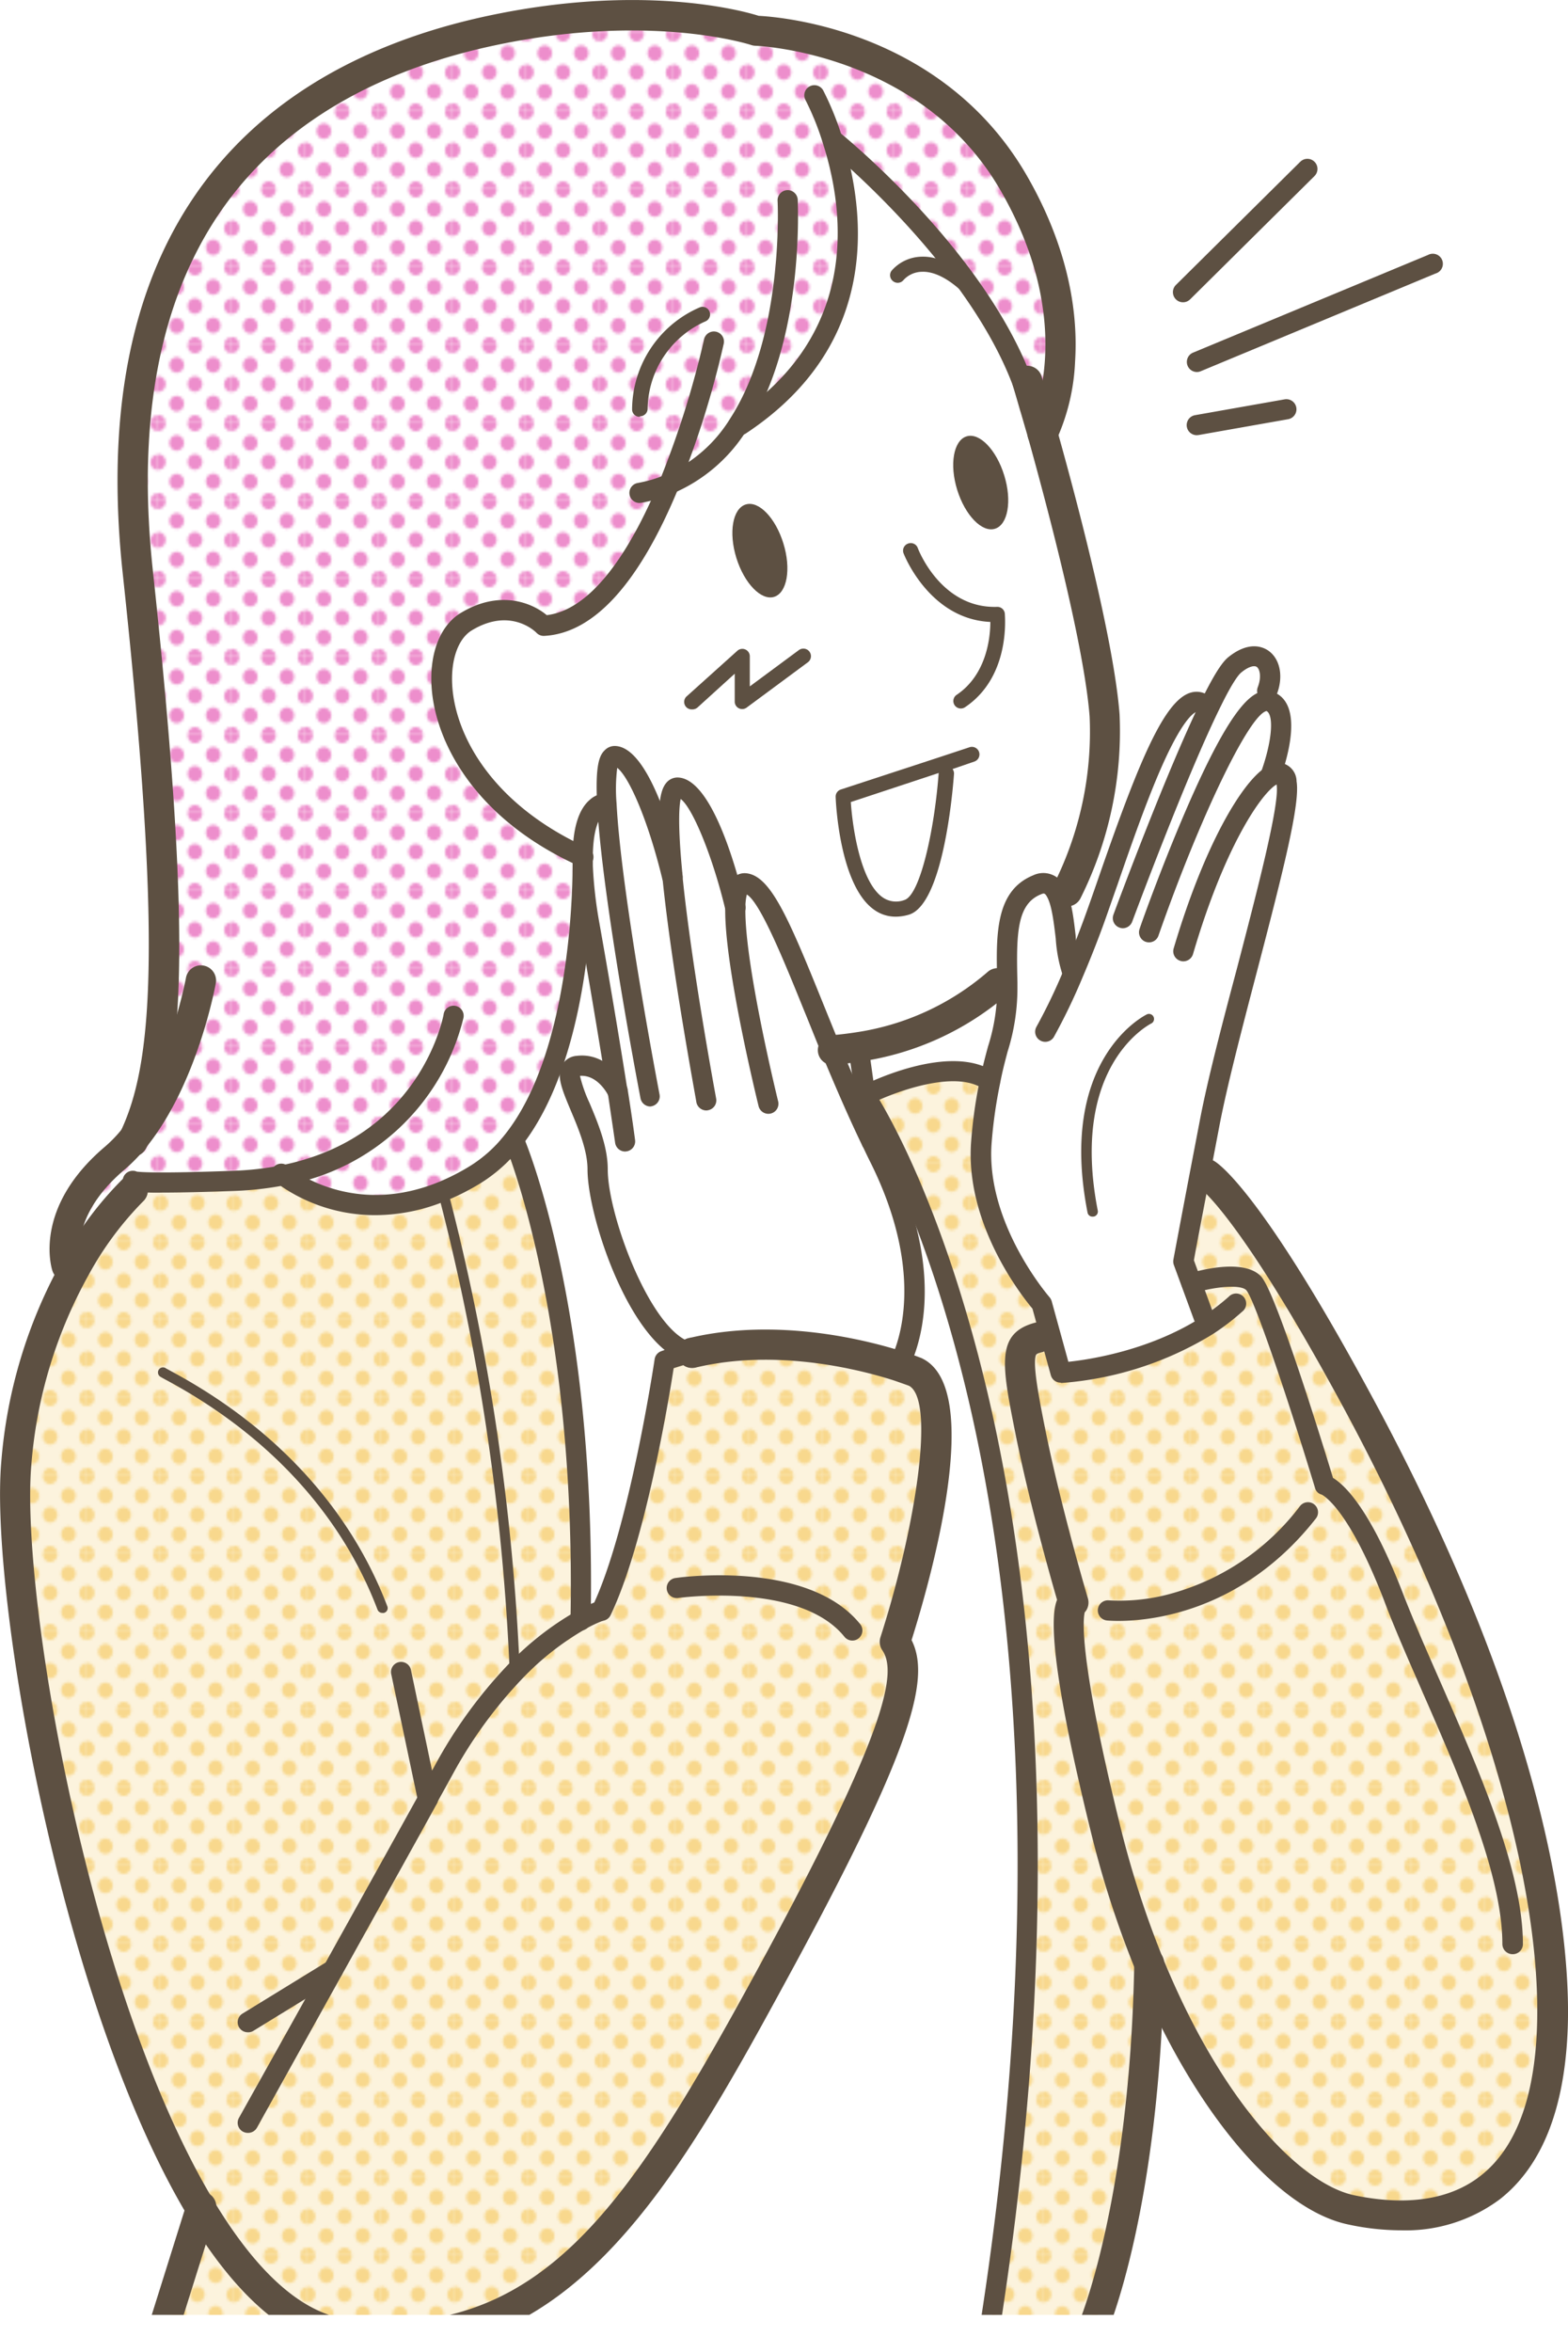 <svg xmlns="http://www.w3.org/2000/svg" xmlns:xlink="http://www.w3.org/1999/xlink" viewBox="0 0 210.04 314.99"><defs><style>.cls-1{fill:none;}.cls-2{fill:#f8d88d;}.cls-3{fill:#ed8ecc;}.cls-4{clip-path:url(#clip-path);}.cls-5{fill:#fff;}.cls-6{fill:url(#新規パターンスウォッチ_4);}.cls-7{fill:#fbe8bc;opacity:0.5;}.cls-8{fill:url(#新規パターンスウォッチ_13);}.cls-9{fill:#5d5042;}</style><clipPath id="clip-path" transform="translate(-21.58 -39)"><rect class="cls-1" width="255.2" height="349"/></clipPath><pattern id="新規パターンスウォッチ_4" data-name="新規パターンスウォッチ 4" width="28.8" height="28.8" patternTransform="translate(13.22 1.72) scale(0.34 0.36)" patternUnits="userSpaceOnUse" viewBox="0 0 28.8 28.8"><rect class="cls-1" width="28.8" height="28.8"/><path class="cls-3" d="M28.8,31.79a2.88,2.88,0,1,0-2.88-2.88A2.88,2.88,0,0,0,28.8,31.79Z"/><path class="cls-3" d="M14.4,31.79a2.88,2.88,0,1,0-2.88-2.88A2.88,2.88,0,0,0,14.4,31.79Z"/><path class="cls-3" d="M28.8,17.39a2.88,2.88,0,1,0-2.88-2.88A2.88,2.88,0,0,0,28.8,17.39Z"/><path class="cls-3" d="M14.4,17.28a2.88,2.88,0,1,0-2.88-2.88A2.88,2.88,0,0,0,14.4,17.28Z"/><path class="cls-3" d="M7.2,24.59a2.88,2.88,0,1,0-2.88-2.88A2.88,2.88,0,0,0,7.2,24.59Z"/><path class="cls-3" d="M21.6,24.48a2.88,2.88,0,1,0-2.88-2.88A2.88,2.88,0,0,0,21.6,24.48Z"/><path class="cls-3" d="M7.2,10.19A2.88,2.88,0,1,0,4.32,7.31,2.88,2.88,0,0,0,7.2,10.19Z"/><path class="cls-3" d="M21.6,10.19a2.88,2.88,0,1,0-2.88-2.88A2.88,2.88,0,0,0,21.6,10.19Z"/><path class="cls-3" d="M0,31.68a2.79,2.79,0,0,0,2.88-2.77,3,3,0,0,0-2.88-3,2.88,2.88,0,0,0,0,5.76Z"/><path class="cls-3" d="M0,17.28A2.88,2.88,0,0,0,2.88,14.4,2.88,2.88,0,0,0,0,11.52,3.09,3.09,0,0,0-2.88,14.4,2.88,2.88,0,0,0,0,17.28Z"/><path class="cls-3" d="M28.8,3A2.88,2.88,0,0,0,31.68.11a2.88,2.88,0,0,0-5.76,0A2.88,2.88,0,0,0,28.8,3Z"/><path class="cls-3" d="M14.4,3A2.88,2.88,0,0,0,17.28.11a2.88,2.88,0,0,0-5.76,0A2.88,2.88,0,0,0,14.4,3Z"/><path class="cls-3" d="M0,2.88A2.88,2.88,0,0,0,2.88,0,3.09,3.09,0,0,0,0-2.88,2.88,2.88,0,0,0-2.88,0,2.88,2.88,0,0,0,0,2.88Z"/></pattern><pattern id="新規パターンスウォッチ_13" data-name="新規パターンスウォッチ 13" width="28.8" height="28.8" patternTransform="translate(3.68 6.99) scale(0.34 0.36)" patternUnits="userSpaceOnUse" viewBox="0 0 28.8 28.8"><rect class="cls-1" width="28.8" height="28.8"/><path class="cls-2" d="M28.8,31.79a2.88,2.88,0,1,0-2.88-2.88A2.88,2.88,0,0,0,28.8,31.79Z"/><path class="cls-2" d="M14.4,31.79a2.88,2.88,0,1,0-2.88-2.88A2.88,2.88,0,0,0,14.4,31.79Z"/><path class="cls-2" d="M28.8,17.39a2.88,2.88,0,1,0-2.88-2.88A2.88,2.88,0,0,0,28.8,17.39Z"/><path class="cls-2" d="M14.4,17.28a2.88,2.88,0,1,0-2.88-2.88A2.88,2.88,0,0,0,14.4,17.28Z"/><path class="cls-2" d="M7.2,24.59a2.88,2.88,0,1,0-2.88-2.88A2.88,2.88,0,0,0,7.2,24.59Z"/><path class="cls-2" d="M21.6,24.48a2.88,2.88,0,1,0-2.88-2.88A2.88,2.88,0,0,0,21.6,24.48Z"/><path class="cls-2" d="M7.2,10.19A2.88,2.88,0,1,0,4.32,7.31,2.88,2.88,0,0,0,7.2,10.19Z"/><path class="cls-2" d="M21.6,10.19a2.88,2.88,0,1,0-2.88-2.88A2.88,2.88,0,0,0,21.6,10.19Z"/><path class="cls-2" d="M0,31.68a2.79,2.79,0,0,0,2.88-2.77,3,3,0,0,0-2.88-3,2.88,2.88,0,0,0,0,5.76Z"/><path class="cls-2" d="M0,17.28A2.88,2.88,0,0,0,2.88,14.4,2.88,2.88,0,0,0,0,11.52,3.09,3.09,0,0,0-2.88,14.4,2.88,2.88,0,0,0,0,17.28Z"/><path class="cls-2" d="M28.8,3A2.88,2.88,0,0,0,31.68.11a2.88,2.88,0,0,0-5.76,0A2.88,2.88,0,0,0,28.8,3Z"/><path class="cls-2" d="M14.4,3A2.88,2.88,0,0,0,17.28.11a2.88,2.88,0,0,0-5.76,0A2.88,2.88,0,0,0,14.4,3Z"/><path class="cls-2" d="M0,2.88A2.88,2.88,0,0,0,2.88,0,3.09,3.09,0,0,0,0-2.88,2.88,2.88,0,0,0-2.88,0,2.88,2.88,0,0,0,0,2.88Z"/></pattern></defs><g id="レイヤー_2" data-name="レイヤー 2"><g id="イラストうえ"><g class="cls-4"><path class="cls-5" d="M81.63,198.55c-11.59,4.72-19.85-1-21.34-2.17a41.74,41.74,0,0,1-6.58.76c-10.19.38-12.72.19-13.33.07l-.22,1.19a44.74,44.74,0,0,0-7.69,10.35l-1.15-.21s-2.32-7,6.34-14.36a20.55,20.55,0,0,0,2.71-2.8v0c4.22-8.92,6-23.72.45-75.78-5.71-53,25.57-67.83,47.33-72.47s35.49,0,35.49,0,23,.62,34.45,20.28c11.2,19.3,4.19,33.21,3.94,33.7-.39-1.38-.74-2.61-1-3.64l-.63.17C155.51,75.3,134,57.89,134,57.89l-.06,0c2.89,9.1,5.23,26.36-12.4,38l-.23-.15a20.27,20.27,0,0,1-9.33,8.07c-3.85,9.29-9.51,18.55-16.86,18.91,0,0-4.12-4.33-10.36-.53s-4.88,22.18,15.65,31.48c0,.41,0,.85,0,1.3,0,5.34-.68,25.78-9.3,36.69a19.38,19.38,0,0,1-5,4.58A31.85,31.85,0,0,1,81.63,198.55Z" transform="translate(-21.58 -39)"/><path class="cls-6" d="M81.63,198.55c-11.59,4.72-19.85-1-21.34-2.17a41.74,41.74,0,0,1-6.58.76c-10.19.38-12.72.19-13.33.07l-.22,1.19a44.74,44.74,0,0,0-7.69,10.35l-1.15-.21s-2.32-7,6.34-14.36a20.55,20.55,0,0,0,2.71-2.8v0c4.22-8.92,6-23.72.45-75.78-5.71-53,25.57-67.83,47.33-72.47s35.49,0,35.49,0,23,.62,34.45,20.28c11.2,19.3,4.19,33.21,3.94,33.7-.39-1.38-.74-2.61-1-3.64l-.63.17C155.51,75.3,134,57.89,134,57.89l-.06,0c2.89,9.1,5.23,26.36-12.4,38l-.23-.15a20.27,20.27,0,0,1-9.33,8.07c-3.85,9.29-9.51,18.55-16.86,18.91,0,0-4.12-4.33-10.36-.53s-4.88,22.18,15.65,31.48c0,.41,0,.85,0,1.3,0,5.34-.68,25.78-9.3,36.69a19.38,19.38,0,0,1-5,4.58A31.85,31.85,0,0,1,81.63,198.55Z" transform="translate(-21.58 -39)"/><path class="cls-5" d="M191.76,143c1.13-.75,1.92-.46,2.15.93.8,4.75-7.77,32.33-10.3,45.54q-.72,3.7-1.27,6.61c-1.6,8.39-2.25,11.89-2.25,11.89l1.07,2.92,1.66,4.51.45,1.1a44.11,44.11,0,0,1-19.63,6.35l-1.43-5.17-1.1-4s-9-10.24-8.09-21.75a63.11,63.11,0,0,1,1.16-8.07c1.12-5.27,2.45-7.92,2.33-12.65,0-.18,0-.36,0-.54-.16-6.39-.19-11.39,4-13.08a1.81,1.81,0,0,1,2.52.93c1.4,2.52,1.19,8.51,2.22,10.8l.14.06c.83-2,1.76-4.26,2.72-6.88,3.32-9.06,9.51-29.47,13.79-29.47l2.19-.19a17.54,17.54,0,0,1,3-4.72c3.55-2.86,5.61.15,4.35,3.47l-.08,1.34a1.2,1.2,0,0,1,.45.09C195,134.36,191.88,142.62,191.76,143Z" transform="translate(-21.58 -39)"/><path class="cls-5" d="M121.38,157.32c3.08.24,6.5,10.16,11.56,22.39,1.61,3.89,3.38,8,5.37,12.14h0c.34.7.68,1.41,1,2.11,8.87,17.75,2.59,27.94,2.59,27.94-4.77-1.53-16.32-4.5-27.67-1.78h0c-6.8-1.21-12.64-18.45-12.63-24.58S95.5,182.13,99,181.71c3.28-.4,5.08,2.94,5.28,3.34-.79-5.06-2-12.69-3.69-22a58,58,0,0,1-.93-8c0-.83,0-1.3,0-1.3h0c.08-7.6,3.23-7.07,3.23-7.07h.07c-.2-3.88,0-6.4,1-6.39,3.82.07,7.51,15,7.76,16-.67-6.71-.73-11.88.66-11.86,4,.07,7.77,16.09,7.77,16.09h0C120.12,158.51,120.49,157.26,121.38,157.32Z" transform="translate(-21.58 -39)"/><path class="cls-5" d="M153,141.25s.43,19.33-11.18,20.17S128,143.15,128,143.15A54.94,54.94,0,0,0,150.46,141Z" transform="translate(-21.58 -39)"/><path class="cls-5" d="M133.22,57.89s21.5,17.41,26.36,35.73l.63-.17c.29,1,.65,2.26,1,3.64,2.79,10,7.57,28.1,8.31,37.71a47.62,47.62,0,0,1-5,23.56l-1.55.09a1.81,1.81,0,0,0-2.52-.93c-4.17,1.69-4.14,6.69-4,13.08l-1.28,0a36.6,36.6,0,0,1-18.69,8.57c-1.07.17-2.18.3-3.31.4l-.28.11c-5.06-12.23-8.48-22.15-11.56-22.39-.89-.06-1.26,1.19-1.3,3.2h0s-3.81-16-7.77-16.09c-1.39,0-1.33,5.15-.66,11.86-.25-1-3.94-16-7.76-16-.93,0-1.16,2.51-1,6.39h-.07s-3.15-.53-3.23,7.07C79.1,144.41,77.75,126,84,122.23s10.36.53,10.36.53c7.35-.36,13-9.62,16.85-18.91a20.27,20.27,0,0,0,9.33-8.07l.23.15c17.63-11.66,15.3-28.92,12.4-38Zm21.64,51.92c1.74-.54,2.3-3.74,1.24-7.15s-3.32-5.75-5-5.22-2.3,3.75-1.25,7.16S153.12,110.35,154.86,109.81Zm-29.58,9.12c1.73-.54,2.3-3.74,1.24-7.15s-3.32-5.75-5-5.22-2.3,3.75-1.25,7.16S123.53,119.47,125.28,118.93Z" transform="translate(-21.58 -39)"/><path class="cls-5" d="M90.54,191.86s9.62,22.66,8.82,64.15A38.73,38.73,0,0,0,90.54,263,302.84,302.84,0,0,0,81,199l-.2-.49a33,33,0,0,0,4.46-2.27,19.54,19.54,0,0,0,5-4.58Z" transform="translate(-21.58 -39)"/><path class="cls-7" d="M90.54,191.86s9.62,22.66,8.82,64.15A38.73,38.73,0,0,0,90.54,263,302.84,302.84,0,0,0,81,199l-.2-.49a33,33,0,0,0,4.46-2.27,19.54,19.54,0,0,0,5-4.58Z" transform="translate(-21.58 -39)"/><path class="cls-8" d="M90.54,191.86s9.62,22.66,8.82,64.15A38.73,38.73,0,0,0,90.54,263,302.84,302.84,0,0,0,81,199l-.2-.49a33,33,0,0,0,4.46-2.27,19.54,19.54,0,0,0,5-4.58Z" transform="translate(-21.58 -39)"/><path class="cls-5" d="M99.36,256c.8-41.49-8.82-64.15-8.82-64.15l-.2-.16c8.61-10.91,9.28-31.35,9.3-36.69a58,58,0,0,0,.93,8c1.65,9.32,2.9,17,3.69,22-.2-.4-2-3.74-5.28-3.34-3.48.42,2.66,7.72,2.65,13.84s5.83,23.37,12.63,24.58a33,33,0,0,0-3.65,1.09s-3.38,22.92-8.45,33.49A18.23,18.23,0,0,0,99.36,256Z" transform="translate(-21.58 -39)"/><path class="cls-5" d="M65.13,351H43.42l5.07-16.18C53.44,343,59,349,65.13,351Z" transform="translate(-21.58 -39)"/><path class="cls-7" d="M65.13,351H43.42l5.07-16.18C53.44,343,59,349,65.13,351Z" transform="translate(-21.58 -39)"/><path class="cls-8" d="M65.13,351H43.42l5.07-16.18C53.44,343,59,349,65.13,351Z" transform="translate(-21.58 -39)"/><path class="cls-5" d="M154.14,351c17.9-113.89-16.69-165.23-16.69-165.23s11.31-5.85,16.73-1.94a63.11,63.11,0,0,0-1.16,8.07c-1,11.51,8.09,21.75,8.09,21.75l1.1,4-1.52.42c-3,.83-3.18,2.11-1.06,12.67s5.75,22.82,5.75,22.82-3,.64,4.27,30.22a131.75,131.75,0,0,0,5.86,18.16c-.6,32.94-7.64,49-7.64,49Z" transform="translate(-21.58 -39)"/><path class="cls-7" d="M154.14,351c17.9-113.89-16.69-165.23-16.69-165.23s11.31-5.85,16.73-1.94a63.11,63.11,0,0,0-1.16,8.07c-1,11.51,8.09,21.75,8.09,21.75l1.1,4-1.52.42c-3,.83-3.18,2.11-1.06,12.67s5.75,22.82,5.75,22.82-3,.64,4.27,30.22a131.75,131.75,0,0,0,5.86,18.16c-.6,32.94-7.64,49-7.64,49Z" transform="translate(-21.58 -39)"/><path class="cls-8" d="M154.14,351c17.9-113.89-16.69-165.23-16.69-165.23s11.31-5.85,16.73-1.94a63.11,63.11,0,0,0-1.16,8.07c-1,11.51,8.09,21.75,8.09,21.75l1.1,4-1.52.42c-3,.83-3.18,2.11-1.06,12.67s5.75,22.82,5.75,22.82-3,.64,4.27,30.22a131.75,131.75,0,0,0,5.86,18.16c-.6,32.94-7.64,49-7.64,49Z" transform="translate(-21.58 -39)"/><path class="cls-5" d="M82.33,351c18.94-4.61,30.17-24.45,43.91-49.87,16.91-31.27,17.75-38.45,15.21-42.25,0,0,10.36-32.33,2.76-36.13,0,0-.82-.34-2.27-.8,0,0,6.28-10.19-2.59-27.94-.36-.7-.7-1.41-1-2.11h0l-.86-6.12S172,237.07,154.14,351" transform="translate(-21.58 -39)"/><line class="cls-5" x1="132.56" y1="311.96" x2="60.75" y2="311.96"/><path class="cls-5" d="M183.27,216.46l-.45-1.1-1.66-4.51-1.07-2.92s.65-3.5,2.25-11.89l.95.14s5.28,3.07,19.44,29.06,27.68,60,26.84,85.15-16.27,26.83-27,24.51c-8.37-1.8-19.19-13.82-27-33a131.75,131.75,0,0,1-5.86-18.16c-7.28-29.58-4.27-30.22-4.27-30.22s-3.64-12.26-5.75-22.82-1.91-11.84,1.06-12.67l1.52-.42,1.43,5.17A44.11,44.11,0,0,0,183.27,216.46Z" transform="translate(-21.58 -39)"/><path class="cls-7" d="M183.27,216.46l-.45-1.1-1.66-4.51-1.07-2.92s.65-3.5,2.25-11.89l.95.14s5.28,3.07,19.44,29.06,27.68,60,26.84,85.15-16.27,26.83-27,24.51c-8.37-1.8-19.19-13.82-27-33a131.75,131.75,0,0,1-5.86-18.16c-7.28-29.58-4.27-30.22-4.27-30.22s-3.64-12.26-5.75-22.82-1.91-11.84,1.06-12.67l1.52-.42,1.43,5.17A44.11,44.11,0,0,0,183.27,216.46Z" transform="translate(-21.58 -39)"/><path class="cls-8" d="M183.27,216.46l-.45-1.1-1.66-4.51-1.07-2.92s.65-3.5,2.25-11.89l.95.14s5.28,3.07,19.44,29.06,27.68,60,26.84,85.15-16.27,26.83-27,24.51c-8.37-1.8-19.19-13.82-27-33a131.75,131.75,0,0,1-5.86-18.16c-7.28-29.58-4.27-30.22-4.27-30.22s-3.64-12.26-5.75-22.82-1.91-11.84,1.06-12.67l1.52-.42,1.43,5.17A44.11,44.11,0,0,0,183.27,216.46Z" transform="translate(-21.58 -39)"/><path class="cls-9" d="M156.1,102.66c1.06,3.41.5,6.61-1.24,7.15s-4-1.8-5.06-5.21-.49-6.61,1.25-7.16S155.05,99.24,156.1,102.66Z" transform="translate(-21.58 -39)"/><path class="cls-5" d="M90.54,263A38.73,38.73,0,0,1,99.36,256a18.23,18.23,0,0,1,2.8-1.3c5.07-10.57,8.45-33.49,8.45-33.49a33,33,0,0,1,3.65-1.09h0c11.35-2.72,22.9.25,27.67,1.78,1.45.46,2.27.8,2.27.8,7.6,3.8-2.76,36.13-2.76,36.13,2.54,3.8,1.7,11-15.21,42.25-13.74,25.42-25,45.26-43.91,49.87H65.13C59,349,53.44,343,48.49,334.78h0C31.77,307,22.19,253.07,23.76,235a64.53,64.53,0,0,1,7.91-26.2,44.57,44.57,0,0,1,7.7-10.35l.22-1.19c.61.12,3.13.31,13.33-.07a42,42,0,0,0,6.58-.76c1.48,1.15,9.75,6.89,21.34,2.17l.2.49A302.84,302.84,0,0,1,90.54,263Z" transform="translate(-21.58 -39)"/><path class="cls-7" d="M90.54,263A38.73,38.73,0,0,1,99.36,256a18.23,18.23,0,0,1,2.8-1.3c5.07-10.57,8.45-33.49,8.45-33.49a33,33,0,0,1,3.65-1.09h0c11.35-2.72,22.9.25,27.67,1.78,1.45.46,2.27.8,2.27.8,7.6,3.8-2.76,36.13-2.76,36.13,2.54,3.8,1.7,11-15.21,42.25-13.74,25.42-25,45.26-43.91,49.87H65.13C59,349,53.44,343,48.49,334.78h0C31.77,307,22.19,253.07,23.76,235a64.53,64.53,0,0,1,7.91-26.2,44.57,44.57,0,0,1,7.7-10.35l.22-1.19c.61.12,3.13.31,13.33-.07a42,42,0,0,0,6.58-.76c1.48,1.15,9.75,6.89,21.34,2.17l.2.49A302.84,302.84,0,0,1,90.54,263Z" transform="translate(-21.58 -39)"/><path class="cls-8" d="M90.54,263A38.73,38.73,0,0,1,99.36,256a18.23,18.23,0,0,1,2.8-1.3c5.07-10.57,8.45-33.49,8.45-33.49a33,33,0,0,1,3.65-1.09h0c11.35-2.72,22.9.25,27.67,1.78,1.45.46,2.27.8,2.27.8,7.6,3.8-2.76,36.13-2.76,36.13,2.54,3.8,1.7,11-15.21,42.25-13.74,25.42-25,45.26-43.91,49.87H65.13C59,349,53.44,343,48.49,334.78h0C31.77,307,22.19,253.07,23.76,235a64.53,64.53,0,0,1,7.91-26.2,44.57,44.57,0,0,1,7.7-10.35l.22-1.19c.61.12,3.13.31,13.33-.07a42,42,0,0,0,6.58-.76c1.48,1.15,9.75,6.89,21.34,2.17l.2.49A302.84,302.84,0,0,1,90.54,263Z" transform="translate(-21.58 -39)"/><path class="cls-9" d="M126.52,111.78c1.06,3.41.49,6.61-1.24,7.15s-4-1.8-5.06-5.21-.5-6.61,1.25-7.16S125.47,108.36,126.52,111.78Z" transform="translate(-21.58 -39)"/><path class="cls-9" d="M39.35,193.88a2.09,2.09,0,0,1-.91-.21,2,2,0,0,1-.9-2.72l.18-.39,1.86.82,1.81.91c-.08.16-.15.32-.23.47A2,2,0,0,1,39.35,193.88Z" transform="translate(-21.58 -39)"/><path class="cls-9" d="M39.58,193.39a2,2,0,0,1-1.83-2.9c4.18-8.82,5.68-24.4.27-74.69C32.43,63.9,61.54,46.54,86.94,41.12c20.58-4.39,34.09-.7,36.27,0,2.94.15,24.58,1.88,35.85,21.28,4.8,8.27,7.06,16.93,6.53,25.05A28.15,28.15,0,0,1,163.05,98a2.56,2.56,0,0,1-.33.48,2,2,0,0,1-2.87.07,2,2,0,0,1-.36-2.48c.62-1.28,6.3-14-3.94-31.67C144.87,46,123,45.14,122.8,45.13a2,2,0,0,1-.59-.1c-.13-.05-13.55-4.4-34.42.06C73.7,48.09,62.63,54,54.9,62.55c-11,12.2-15.31,30-12.85,52.81,5.54,51.47,4,67.16-.63,76.87A2,2,0,0,1,39.58,193.39Z" transform="translate(-21.58 -39)"/><path class="cls-9" d="M30.51,210.56a2,2,0,0,1-1.91-1.38c-.11-.33-2.64-8.35,6.95-16.54a17.87,17.87,0,0,0,2.38-2.45l.08-.11c6.15-7.58,8.46-20,8.48-20.13a2,2,0,1,1,4,.72c-.1.54-2.49,13.47-9.25,21.88l-.08.1a22.8,22.8,0,0,1-3,3.07c-7.4,6.33-5.8,12-5.73,12.21a2,2,0,0,1-1.32,2.53A1.91,1.91,0,0,1,30.51,210.56Z" transform="translate(-21.58 -39)"/><path class="cls-9" d="M102.16,256.06a1.37,1.37,0,0,1-.59-.13,1.35,1.35,0,0,1-.63-1.8c4.92-10.27,8.3-32.88,8.33-33.11a1.36,1.36,0,0,1,.88-1.07,35.08,35.08,0,0,1,3.8-1.13,1.35,1.35,0,1,1,.62,2.63c-.92.21-1.84.48-2.75.78-.66,4.24-3.83,23.44-8.45,33.07A1.34,1.34,0,0,1,102.16,256.06Z" transform="translate(-21.58 -39)"/><path class="cls-9" d="M73.6,354a46.51,46.51,0,0,1-5.94-.39,16.6,16.6,0,0,1-3.17-.72c-6.18-2-12.15-7.77-17.74-17.05a2,2,0,0,1,3.47-2.09c5.07,8.42,10.3,13.57,15.54,15.29a12.32,12.32,0,0,0,2.42.55A37,37,0,0,0,81.85,349c17.39-4.23,27.69-21.28,42.61-48.86C141,269.49,141.6,262.72,139.77,260a2,2,0,0,1-.25-1.74c4.72-14.73,7.37-31.7,3.84-33.67-.23-.09-1-.36-2-.71-4.35-1.4-15.66-4.36-26.58-1.74a2,2,0,0,1-2.44-1.49,2,2,0,0,1,1.5-2.45c11.91-2.85,24.08.32,28.76,1.82,1.5.48,2.37.84,2.41.85l.14.07c8.22,4.1,1.32,28.85-1.46,37.7,2.51,5,.3,14-15.63,43.45C115.26,325.67,103.2,348,82.81,352.92A38.41,38.41,0,0,1,73.6,354Z" transform="translate(-21.58 -39)"/><path class="cls-9" d="M48.49,336.8a2,2,0,0,1-1.74-1c-17-28.33-26.55-83.24-25-101a66,66,0,0,1,8.16-27A46.26,46.26,0,0,1,38,196.91a2,2,0,1,1,2.73,3h0a43.71,43.71,0,0,0-7.29,9.85,62.19,62.19,0,0,0-7.66,25.38c-1.5,17.35,7.78,70.92,24.44,98.6a2,2,0,0,1-.69,2.78A2,2,0,0,1,48.49,336.8Z" transform="translate(-21.58 -39)"/><path class="cls-9" d="M209.28,337.68a33.72,33.72,0,0,1-7.19-.8c-9.65-2.08-20.82-15.5-28.46-34.18a133,133,0,0,1-5.94-18.45c-5.88-23.86-5.21-29.33-4.51-31-.88-3-3.76-13.21-5.54-22.09-1.86-9.3-2.71-13.55,2.49-15a2,2,0,1,1,1.11,3.9c-.91.25-.91.25-1,.92-.14,1.54.41,4.74,1.35,9.4,2.07,10.35,5.67,22.52,5.71,22.64a2,2,0,0,1-.2,1.62,3.15,3.15,0,0,1-.22.29c-.23,1-.77,6.14,4.71,28.41a130.13,130.13,0,0,0,5.76,17.88c8.13,19.88,18.7,30.27,25.56,31.75,4.91,1.05,11.85,1.46,17-2.59,4.69-3.66,7.24-10.39,7.56-20,.7-20.83-9.24-52.27-26.59-84.11-13.34-24.48-18.52-28.17-18.74-28.31a2,2,0,0,1-.7-2.76,2.06,2.06,0,0,1,2.8-.71c.59.34,6.18,4.1,20.2,29.84C230,271,231.94,300.13,231.59,310.46c-.37,10.87-3.43,18.63-9.11,23.07A21.08,21.08,0,0,1,209.28,337.68Zm-43.47-82.15Zm.3-.09a1.32,1.32,0,0,1-.3.09A1.32,1.32,0,0,0,166.11,255.44Z" transform="translate(-21.58 -39)"/><path class="cls-9" d="M167.87,353a2,2,0,0,1-.81-.17,2,2,0,0,1-1-2.66c.09-.22,6.88-16.26,7.46-48.26a2,2,0,0,1,2-2h0a2,2,0,0,1,2,2.07c-.6,33-7.51,49.13-7.8,49.8A2,2,0,0,1,167.87,353Z" transform="translate(-21.58 -39)"/><path class="cls-9" d="M43.42,353a2.15,2.15,0,0,1-.61-.09,2,2,0,0,1-1.33-2.54l5.06-16.13a2,2,0,0,1,4,.55h0a2.1,2.1,0,0,1-.09.61l-5.07,16.17A2,2,0,0,1,43.42,353Z" transform="translate(-21.58 -39)"/><path class="cls-9" d="M133.22,181.63a2,2,0,0,1-.17-4c1.08-.09,2.14-.22,3.17-.38a34.69,34.69,0,0,0,17.66-8.09,2,2,0,1,1,2.67,3,38.6,38.6,0,0,1-19.69,9c-1.13.18-2.29.32-3.47.42Z" transform="translate(-21.58 -39)"/><path class="cls-9" d="M164.54,160.39a2.08,2.08,0,0,1-.9-.21,2,2,0,0,1-.91-2.72,45.61,45.61,0,0,0,4.81-22.5c-.73-9.4-5.48-27.42-8.24-37.33l-1-3.44-.06-.18c-.61-2.14-1-3.42-1-3.43a2,2,0,1,1,3.88-1.15s.38,1.29,1,3.46l.05.19c.29,1,.62,2.16,1,3.46,2.81,10,7.63,28.37,8.38,38.11a50,50,0,0,1-5.22,24.62A2,2,0,0,1,164.54,160.39Z" transform="translate(-21.58 -39)"/><path class="cls-9" d="M180.09,167.74a1.21,1.21,0,0,1-.38-.06,1.34,1.34,0,0,1-.91-1.68c4.1-13.82,9.08-22.09,12.2-24.16a1.35,1.35,0,0,1,1.49,2.26c-2.19,1.45-7,8.68-11.1,22.67A1.36,1.36,0,0,1,180.09,167.74Z" transform="translate(-21.58 -39)"/><path class="cls-9" d="M182.82,216.71a1.36,1.36,0,0,1-1.27-.88l-2.73-7.43a1.43,1.43,0,0,1-.06-.71s.65-3.51,2.25-11.9l1.27-6.62c1-5.34,3-13,5-20.5,2.69-10.31,5.74-22,5.31-24.56v-.06l-.07,0a1.35,1.35,0,0,1-1.49-2.25,2.52,2.52,0,0,1,4.23,1.83c.5,2.92-1.69,11.65-5.36,25.68-1.94,7.41-3.94,15.08-4.95,20.33l-1.26,6.61c-1.31,6.85-2,10.44-2.18,11.53l2.59,7.07a1.36,1.36,0,0,1-.8,1.74A1.48,1.48,0,0,1,182.82,216.71Z" transform="translate(-21.58 -39)"/><path class="cls-9" d="M224.18,300.7a1.36,1.36,0,0,1-1.35-1.35c0-9.32-5.78-22.52-10.88-34.17-1.86-4.25-3.62-8.26-5-11.93-4.87-12.61-8.31-14.09-8.34-14.1a1.22,1.22,0,0,1-.88-.9c-3.64-12-8.08-25.15-9.2-26.47-.77-.81-4.28-.46-6.93.36a1.35,1.35,0,1,1-.8-2.58c1.2-.37,7.33-2.1,9.69.36,1.91,2,7.66,20.46,9.65,27,1.57.94,5,4.18,9.33,15.37,1.4,3.62,3.14,7.6,5,11.82,5.21,11.9,11.11,25.38,11.11,35.26A1.35,1.35,0,0,1,224.18,300.7Z" transform="translate(-21.58 -39)"/><path class="cls-9" d="M163.64,224.16a1.35,1.35,0,0,1-1.3-1l-2.46-8.91c-1.42-1.69-9.12-11.42-8.2-22.52a62.63,62.63,0,0,1,1.18-8.23c.35-1.67.73-3.1,1.07-4.36a25.67,25.67,0,0,0,1.23-8v-.58c-.16-6.28-.31-12.25,4.82-14.34a3.14,3.14,0,0,1,4.21,1.53c.9,1.61,1.2,4.13,1.48,6.57a19.06,19.06,0,0,0,.79,4.33A1.35,1.35,0,1,1,164,169.8a19.83,19.83,0,0,1-1-5.12c-.25-2.08-.52-4.43-1.16-5.57-.29-.53-.43-.51-.83-.34-3.24,1.31-3.3,5.34-3.14,11.8v.57a28.22,28.22,0,0,1-1.32,8.7c-.34,1.29-.7,2.63-1,4.23a63,63,0,0,0-1.13,7.9c-.89,10.78,7.66,20.65,7.75,20.75a1.57,1.57,0,0,1,.29.54l2.23,8.11c2.85-.3,10.91-1.51,17.9-6a29.34,29.34,0,0,0,3.59-2.72,1.35,1.35,0,1,1,1.8,2,32,32,0,0,1-3.92,3,45.21,45.21,0,0,1-20.31,6.56Z" transform="translate(-21.58 -39)"/><path class="cls-9" d="M161.58,178.52a1.35,1.35,0,0,1-1.17-2,77.5,77.5,0,0,0,3.7-7.72c.92-2.13,1.83-4.42,2.7-6.8.56-1.53,1.21-3.38,1.91-5.41,5.85-16.9,9.31-24.95,13.15-24.95a2.73,2.73,0,0,1,1.26.31,1.35,1.35,0,1,1-1.26,2.39s-1.5.1-4.75,7.5c-2.07,4.71-4.17,10.77-5.85,15.64-.71,2-1.36,3.91-1.92,5.45-.89,2.43-1.82,4.76-2.75,6.94a80.47,80.47,0,0,1-3.85,8A1.34,1.34,0,0,1,161.58,178.52Z" transform="translate(-21.58 -39)"/><path class="cls-9" d="M172,163.31a1.31,1.31,0,0,1-.47-.09,1.34,1.34,0,0,1-.8-1.73c.07-.2,7.35-19.9,12.08-29.32,1.86-3.71,2.76-4.72,3.33-5.18,2.8-2.24,4.7-1.32,5.39-.82,1.54,1.12,2,3.47,1.07,5.84a1.35,1.35,0,0,1-2.53-1c.53-1.38.24-2.42-.13-2.69s-1.2,0-2.1.75c-.24.19-1,1-2.62,4.28-4.65,9.29-11.88,28.85-11.95,29A1.36,1.36,0,0,1,172,163.31Z" transform="translate(-21.58 -39)"/><path class="cls-9" d="M175.51,165.2a1.41,1.41,0,0,1-.45-.07,1.35,1.35,0,0,1-.83-1.72c0-.08,2.76-7.88,6.07-15.59,6.18-14.37,9-16.31,11-16.31a2.37,2.37,0,0,1,1,.22c3.87,1.69,1.79,8.72.72,11.67a1.74,1.74,0,0,1-.3.49,1.36,1.36,0,0,1-2.22-1.49c1.45-4,1.77-7.61.74-8.18-2.31.47-8.92,14.18-14.48,30.08A1.33,1.33,0,0,1,175.51,165.2Zm15.7-31Z" transform="translate(-21.58 -39)"/><path class="cls-9" d="M167.92,201.93a.66.66,0,0,1-.66-.55c-4-20.4,7.46-26.32,8-26.56a.68.68,0,0,1,.6,1.21c-.45.22-11,5.76-7.23,25.09a.68.68,0,0,1-.53.8Z" transform="translate(-21.58 -39)"/><path class="cls-9" d="M171.41,256.07c-.9,0-1.45-.05-1.56-.06a1.35,1.35,0,1,1,.28-2.69,25.8,25.8,0,0,0,8.66-1,32.42,32.42,0,0,0,16.91-11.6,1.35,1.35,0,1,1,2.12,1.67C188,254.88,175.72,256.07,171.41,256.07Z" transform="translate(-21.58 -39)"/><path class="cls-9" d="M135.75,258.7a1.35,1.35,0,0,1-1.05-.5c-5.94-7.39-22-5.23-22.21-5.21a1.35,1.35,0,1,1-.38-2.67c.72-.11,17.79-2.41,24.7,6.19a1.35,1.35,0,0,1-.21,1.89A1.3,1.3,0,0,1,135.75,258.7Z" transform="translate(-21.58 -39)"/><path class="cls-9" d="M54.77,324.63a1.41,1.41,0,0,1-.66-.17,1.35,1.35,0,0,1-.52-1.84s5.15-9.21,11.4-20.42c4.14-7.45,8.78-15.78,12.72-22.9a1.35,1.35,0,1,1,2.36,1.3c-3.93,7.12-8.58,15.47-12.72,22.91L56,323.94A1.36,1.36,0,0,1,54.77,324.63Z" transform="translate(-21.58 -39)"/><path class="cls-9" d="M78.89,281.29a1.26,1.26,0,0,1-.65-.17,1.34,1.34,0,0,1-.53-1.83l2.14-3.89A62.81,62.81,0,0,1,89.57,262a39.94,39.94,0,0,1,9.14-7.19,17.53,17.53,0,0,1,3-1.4,1.33,1.33,0,0,1,1.69.87,1.35,1.35,0,0,1-.87,1.7h0a16.42,16.42,0,0,0-2.55,1.19,37.28,37.28,0,0,0-8.51,6.71,59.82,59.82,0,0,0-9.29,12.81l-2.15,3.89A1.34,1.34,0,0,1,78.89,281.29Z" transform="translate(-21.58 -39)"/><path class="cls-9" d="M54.77,311.16a1.35,1.35,0,0,1-.71-2.5l11.4-7A1.35,1.35,0,0,1,66.87,304L55.47,311A1.29,1.29,0,0,1,54.77,311.16Z" transform="translate(-21.58 -39)"/><path class="cls-9" d="M99.37,257.36h0A1.36,1.36,0,0,1,98,256c.79-40.66-8.62-63.37-8.72-63.6a1.35,1.35,0,1,1,2.49-1c.4.93,9.73,23.4,8.93,64.7A1.34,1.34,0,0,1,99.37,257.36Z" transform="translate(-21.58 -39)"/><path class="cls-9" d="M90.54,263h-.68a304.19,304.19,0,0,0-9.47-63.75.67.67,0,0,1,.46-.84.69.69,0,0,1,.84.47,306.11,306.11,0,0,1,9.52,64.07Z" transform="translate(-21.58 -39)"/><path class="cls-9" d="M154.14,352.31l-.21,0a1.36,1.36,0,0,1-1.13-1.54c9.2-58.51,4.23-100.06-1.56-124.62-6.27-26.59-14.83-39.52-14.91-39.65a1.35,1.35,0,0,1,2.24-1.51c.36.53,8.86,13.35,15.25,40.35,5.88,24.82,10.93,66.8,1.65,125.85A1.35,1.35,0,0,1,154.14,352.31Z" transform="translate(-21.58 -39)"/><path class="cls-9" d="M72.78,255a.68.68,0,0,1-.63-.44c-4.86-12.79-14.66-23.43-28.34-30.77-.41-.22-.67-.37-.78-.44a.68.68,0,0,1-.17-.94.67.67,0,0,1,.94-.17c.09.06.31.17.65.36,14,7.5,24,18.39,29,31.48A.66.66,0,0,1,73,255,.69.69,0,0,1,72.78,255Z" transform="translate(-21.58 -39)"/><path class="cls-9" d="M78.89,281.3a1.34,1.34,0,0,1-1.33-1.15L74,263.25a1.35,1.35,0,1,1,2.64-.55l3.57,17a1.33,1.33,0,0,1,0,.28A1.35,1.35,0,0,1,78.89,281.3Z" transform="translate(-21.58 -39)"/><path class="cls-9" d="M138.31,193.2a1.35,1.35,0,0,1-1.22-.77c-2.17-4.5-4-8.88-5.4-12.2-.83-2-1.61-4-2.36-5.81-2.64-6.52-5.88-14.54-7.71-15.63a7.47,7.47,0,0,0-.19,1.75c-.17,7.38,4.33,25.74,4.38,25.92a1.35,1.35,0,1,1-2.62.65c-.19-.77-4.64-18.9-4.46-26.62,0-2.05.4-3.27,1.15-4a2.15,2.15,0,0,1,1.6-.55c3.27.25,5.67,5.84,10.35,17.43.75,1.85,1.53,3.78,2.36,5.79,1.36,3.28,3.2,7.62,5.33,12.06a1.33,1.33,0,0,1-.63,1.8A1.37,1.37,0,0,1,138.31,193.2Z" transform="translate(-21.58 -39)"/><path class="cls-9" d="M141.94,223.26a1.41,1.41,0,0,1-.71-.2,1.36,1.36,0,0,1-.44-1.86c.06-.11,5.73-9.87-2.65-26.62-.35-.7-.68-1.39-1-2.08a1.37,1.37,0,0,1,.61-1.83,1.32,1.32,0,0,1,1.79.59l1,2.11c9.11,18.21,2.81,28.8,2.54,29.25A1.37,1.37,0,0,1,141.94,223.26Z" transform="translate(-21.58 -39)"/><path class="cls-9" d="M116.18,187.71a1.36,1.36,0,0,1-1.32-1.11c0-.17-3.32-17.82-4.55-30.12a1.35,1.35,0,1,1,2.68-.27c1.22,12.19,4.49,29.72,4.52,29.9a1.34,1.34,0,0,1-1.08,1.57A1,1,0,0,1,116.18,187.71Z" transform="translate(-21.58 -39)"/><path class="cls-9" d="M120.07,161.87a1.35,1.35,0,0,1-1.31-1c-1.7-7.13-4.4-13.7-6-14.87-.2.91-.42,3.41.25,10.19a1.35,1.35,0,1,1-2.68.27c-1-9.58-.29-11.76.57-12.7a1.94,1.94,0,0,1,1.45-.64c4.52.08,7.85,12,9.07,17.13a1.35,1.35,0,0,1-1,1.62A1.17,1.17,0,0,1,120.07,161.87Z" transform="translate(-21.58 -39)"/><path class="cls-9" d="M108.7,187.18a1.35,1.35,0,0,1-1.32-1.09c-.21-1.09-5.16-26.89-5.81-39.38-.27-5.21.3-6.55,1-7.22a1.84,1.84,0,0,1,1.38-.59c4.25.08,7.49,10.73,9,17.06a1.65,1.65,0,0,1,0,.38,1.34,1.34,0,0,1-1.35,1.35,1.36,1.36,0,0,1-1.34-1.14c-1.94-7.92-4.46-13.55-6-14.72a23,23,0,0,0-.09,4.74c.63,12.31,5.71,38.74,5.76,39a1.35,1.35,0,0,1-1.07,1.58A1.14,1.14,0,0,1,108.7,187.18Z" transform="translate(-21.58 -39)"/><path class="cls-9" d="M105.32,193.21a1.36,1.36,0,0,1-1.34-1.16s-.35-2.45-1-6.76a1.35,1.35,0,0,1,2.67-.43c.69,4.35,1,6.8,1,6.8a1.35,1.35,0,0,1-1.15,1.53Z" transform="translate(-21.58 -39)"/><path class="cls-9" d="M104.26,186.4a1.34,1.34,0,0,1-1.33-1.14c-.59-3.75-1.85-11.6-3.69-22a59.28,59.28,0,0,1-.95-8.23c0-.47,0-.92,0-1.34,0-3.79.82-6.35,2.33-7.61a3.14,3.14,0,0,1,2.48-.79l-.45,2.66h.09c-.44,0-1.7,1.07-1.75,5.75,0,.38,0,.81,0,1.25a58.62,58.62,0,0,0,.91,7.83c1.85,10.4,3.11,18.27,3.7,22a1.36,1.36,0,0,1-1.13,1.55Z" transform="translate(-21.58 -39)"/><path class="cls-9" d="M114.27,222.16a2,2,0,1,1,0-4h0a2,2,0,1,1,0,4Z" transform="translate(-21.58 -39)"/><path class="cls-9" d="M114.26,221.49l-.24,0c-7.66-1.36-13.75-19.3-13.74-25.91,0-2.52-1.23-5.47-2.23-7.83-1.15-2.75-2-4.74-1.15-6.18a2.45,2.45,0,0,1,1.92-1.17c4.22-.51,6.42,3.61,6.65,4.08h0l.06.14a1.36,1.36,0,0,1-.3,1.45,1.33,1.33,0,0,1-1.9,0h0a1.28,1.28,0,0,1-.3-.43c-.22-.42-1.55-2.73-3.76-2.56a18.91,18.91,0,0,0,1.28,3.63c1.09,2.59,2.45,5.81,2.44,8.89,0,6.31,6,22.26,11.52,23.24a1.36,1.36,0,0,1-.24,2.69Z" transform="translate(-21.58 -39)"/><path class="cls-9" d="M159.59,95.12a1.28,1.28,0,0,1-1.26-1l0-.15c-4.7-17.73-25.71-34.91-25.92-35.08a1.35,1.35,0,0,1,1.7-2.1c.89.72,21.9,17.9,26.82,36.43l0,.14a1.39,1.39,0,0,1-1,1.66A1.49,1.49,0,0,1,159.59,95.12Z" transform="translate(-21.58 -39)"/><path class="cls-9" d="M120.75,97.28a1.36,1.36,0,0,1-1.13-.61A1.35,1.35,0,0,1,120,94.8c16.87-11.15,14.67-27.65,11.85-36.48a35.93,35.93,0,0,0-2.37-5.92,1.35,1.35,0,1,1,2.38-1.28,39.76,39.76,0,0,1,2.57,6.38c3,9.56,5.41,27.42-12.94,39.55A1.38,1.38,0,0,1,120.75,97.28Z" transform="translate(-21.58 -39)"/><path class="cls-9" d="M107.25,106.36a1.35,1.35,0,0,1-.24-2.68,17.42,17.42,0,0,0,3.66-1.08,19,19,0,0,0,8.72-7.55c7.25-11.21,6.36-29,6.35-29.16a1.35,1.35,0,0,1,2.7-.15c0,.77.94,18.84-6.78,30.78a21.65,21.65,0,0,1-10,8.58,20.42,20.42,0,0,1-4.2,1.24Z" transform="translate(-21.58 -39)"/><path class="cls-9" d="M99.63,155.06a1.42,1.42,0,0,1-.57-.12c-13.8-6.26-19.21-16.51-19.67-24-.28-4.51,1.18-8.19,3.89-9.84,5.18-3.16,9.54-1.4,11.54.28,6.65-.8,11.88-10.18,15.12-18a123.94,123.94,0,0,0,5.94-18.88,1.35,1.35,0,1,1,2.64.56,124.07,124.07,0,0,1-6.08,19.36c-5.28,12.77-11.35,19.41-18,19.74a1.35,1.35,0,0,1-1-.42c-.13-.14-3.49-3.47-8.68-.31-1.81,1.11-2.81,3.94-2.6,7.38.41,6.71,5.37,15.94,18.06,21.71a1.34,1.34,0,0,1-.51,2.59Z" transform="translate(-21.58 -39)"/><path class="cls-9" d="M71.88,201.73a22.3,22.3,0,0,1-13.21-4.28l-.25-.2a1.35,1.35,0,0,1,1.67-2.13l.29.25c1.38,1,9.1,6.35,19.95,1.93a29.17,29.17,0,0,0,4.26-2.18,17.94,17.94,0,0,0,4.69-4.26c8.49-10.75,9-31.75,9-35.86,0-.79,0-1.25,0-1.26a1.35,1.35,0,0,1,1.32-1.38,1.38,1.38,0,0,1,1.38,1.32s0,.48,0,1.33c0,6-.78,26.37-9.59,37.53a20.79,20.79,0,0,1-5.4,4.89,32,32,0,0,1-4.66,2.37A24.83,24.83,0,0,1,71.88,201.73Z" transform="translate(-21.58 -39)"/><path class="cls-9" d="M43.34,198.71a27.52,27.52,0,0,1-4-.17,1.44,1.44,0,0,1-1.32-1.4,1.34,1.34,0,0,1,1.35-1.35,1.17,1.17,0,0,1,.53.11c.45.06,2.75.27,13-.11a40.69,40.69,0,0,0,6.36-.73c18.47-3.7,21.61-19.51,21.74-20.19a1.35,1.35,0,1,1,2.65.49,29.92,29.92,0,0,1-23.86,22.35,43.79,43.79,0,0,1-6.79.78C48.91,198.64,45.68,198.71,43.34,198.71Zm-2.62-1.58h0ZM40.1,196a1.37,1.37,0,0,1,.62,1.13A1.35,1.35,0,0,0,40.1,196Z" transform="translate(-21.58 -39)"/><path class="cls-9" d="M107.25,94.82a1,1,0,0,1-1-1,15,15,0,0,1,9-13.63,1,1,0,0,1,.87,1.83,13,13,0,0,0-7.79,11.72,1,1,0,0,1-1,1Z" transform="translate(-21.58 -39)"/><path class="cls-9" d="M152,79.15a1,1,0,0,1-.73-.31c-2.26-2.33-4.4-3.53-6.23-3.44a3.4,3.4,0,0,0-2.42,1.09,1,1,0,0,1-1.43.15,1,1,0,0,1-.16-1.41,5.48,5.48,0,0,1,3.86-1.85c2.46-.13,5.09,1.23,7.83,4.05a1,1,0,0,1-.72,1.72Z" transform="translate(-21.58 -39)"/><path class="cls-9" d="M150.33,133.88a1,1,0,0,1-.57-1.85c4-2.71,4.48-7.7,4.48-9.74-8.21-.38-11.59-9.09-11.62-9.18a1,1,0,0,1,.59-1.31,1,1,0,0,1,1.31.59c.12.33,3.18,8.14,10.66,7.88a1,1,0,0,1,1,.9c0,.34.82,8.41-5.33,12.54A1,1,0,0,1,150.33,133.88Z" transform="translate(-21.58 -39)"/><path class="cls-9" d="M141.55,161.76a4.9,4.9,0,0,1-2.88-.93c-4.67-3.28-5.14-14.62-5.15-15.1a1,1,0,0,1,.69-1l13.34-4.37,3.9-1.29a1,1,0,1,1,.64,1.92l-2.91,1a1,1,0,0,1,.19.67c-.21,2.9-1.53,17.39-6,18.82A6.23,6.23,0,0,1,141.55,161.76Zm-6-15.35c.23,3.45,1.3,10.69,4.26,12.76a3.14,3.14,0,0,0,2.94.35c2.07-.67,4-9.31,4.57-17Z" transform="translate(-21.58 -39)"/><path class="cls-9" d="M138.31,193.2A1.35,1.35,0,0,1,137,192l-1.71-12.19a1.35,1.35,0,0,1,2.68-.38l1.71,12.25a1.11,1.11,0,0,1,0,.19A1.36,1.36,0,0,1,138.31,193.2Z" transform="translate(-21.58 -39)"/><path class="cls-9" d="M137.45,187.08a1.35,1.35,0,0,1-.62-2.55c.49-.26,12.12-6.19,18.14-1.83a1.35,1.35,0,0,1-1.59,2.19c-3.87-2.81-12.37.52-15.31,2A1.38,1.38,0,0,1,137.45,187.08Z" transform="translate(-21.58 -39)"/><path class="cls-9" d="M114.27,134a1,1,0,0,1-.68-1.77l6.74-6.06a1,1,0,0,1,1.69.75v4l6.57-4.86a1,1,0,0,1,1.21,1.63l-8.19,6.06A1,1,0,0,1,120,133v-3.78l-5,4.54A1.05,1.05,0,0,1,114.27,134Z" transform="translate(-21.58 -39)"/><path class="cls-9" d="M180.09,79.48a1.34,1.34,0,0,1-1-.4,1.36,1.36,0,0,1,0-1.91l16.67-16.51a1.35,1.35,0,0,1,1.9,1.92L181,79.09A1.35,1.35,0,0,1,180.09,79.48Z" transform="translate(-21.58 -39)"/><path class="cls-9" d="M181.9,88.82a1.35,1.35,0,0,1-.52-2.59l31.49-13.09a1.35,1.35,0,1,1,1,2.49L182.41,88.72A1.32,1.32,0,0,1,181.9,88.82Z" transform="translate(-21.58 -39)"/><path class="cls-9" d="M181.89,97.28a1.35,1.35,0,0,1-.23-2.68l12-2.12a1.35,1.35,0,0,1,.47,2.66l-12,2.12Z" transform="translate(-21.58 -39)"/></g></g></g></svg>